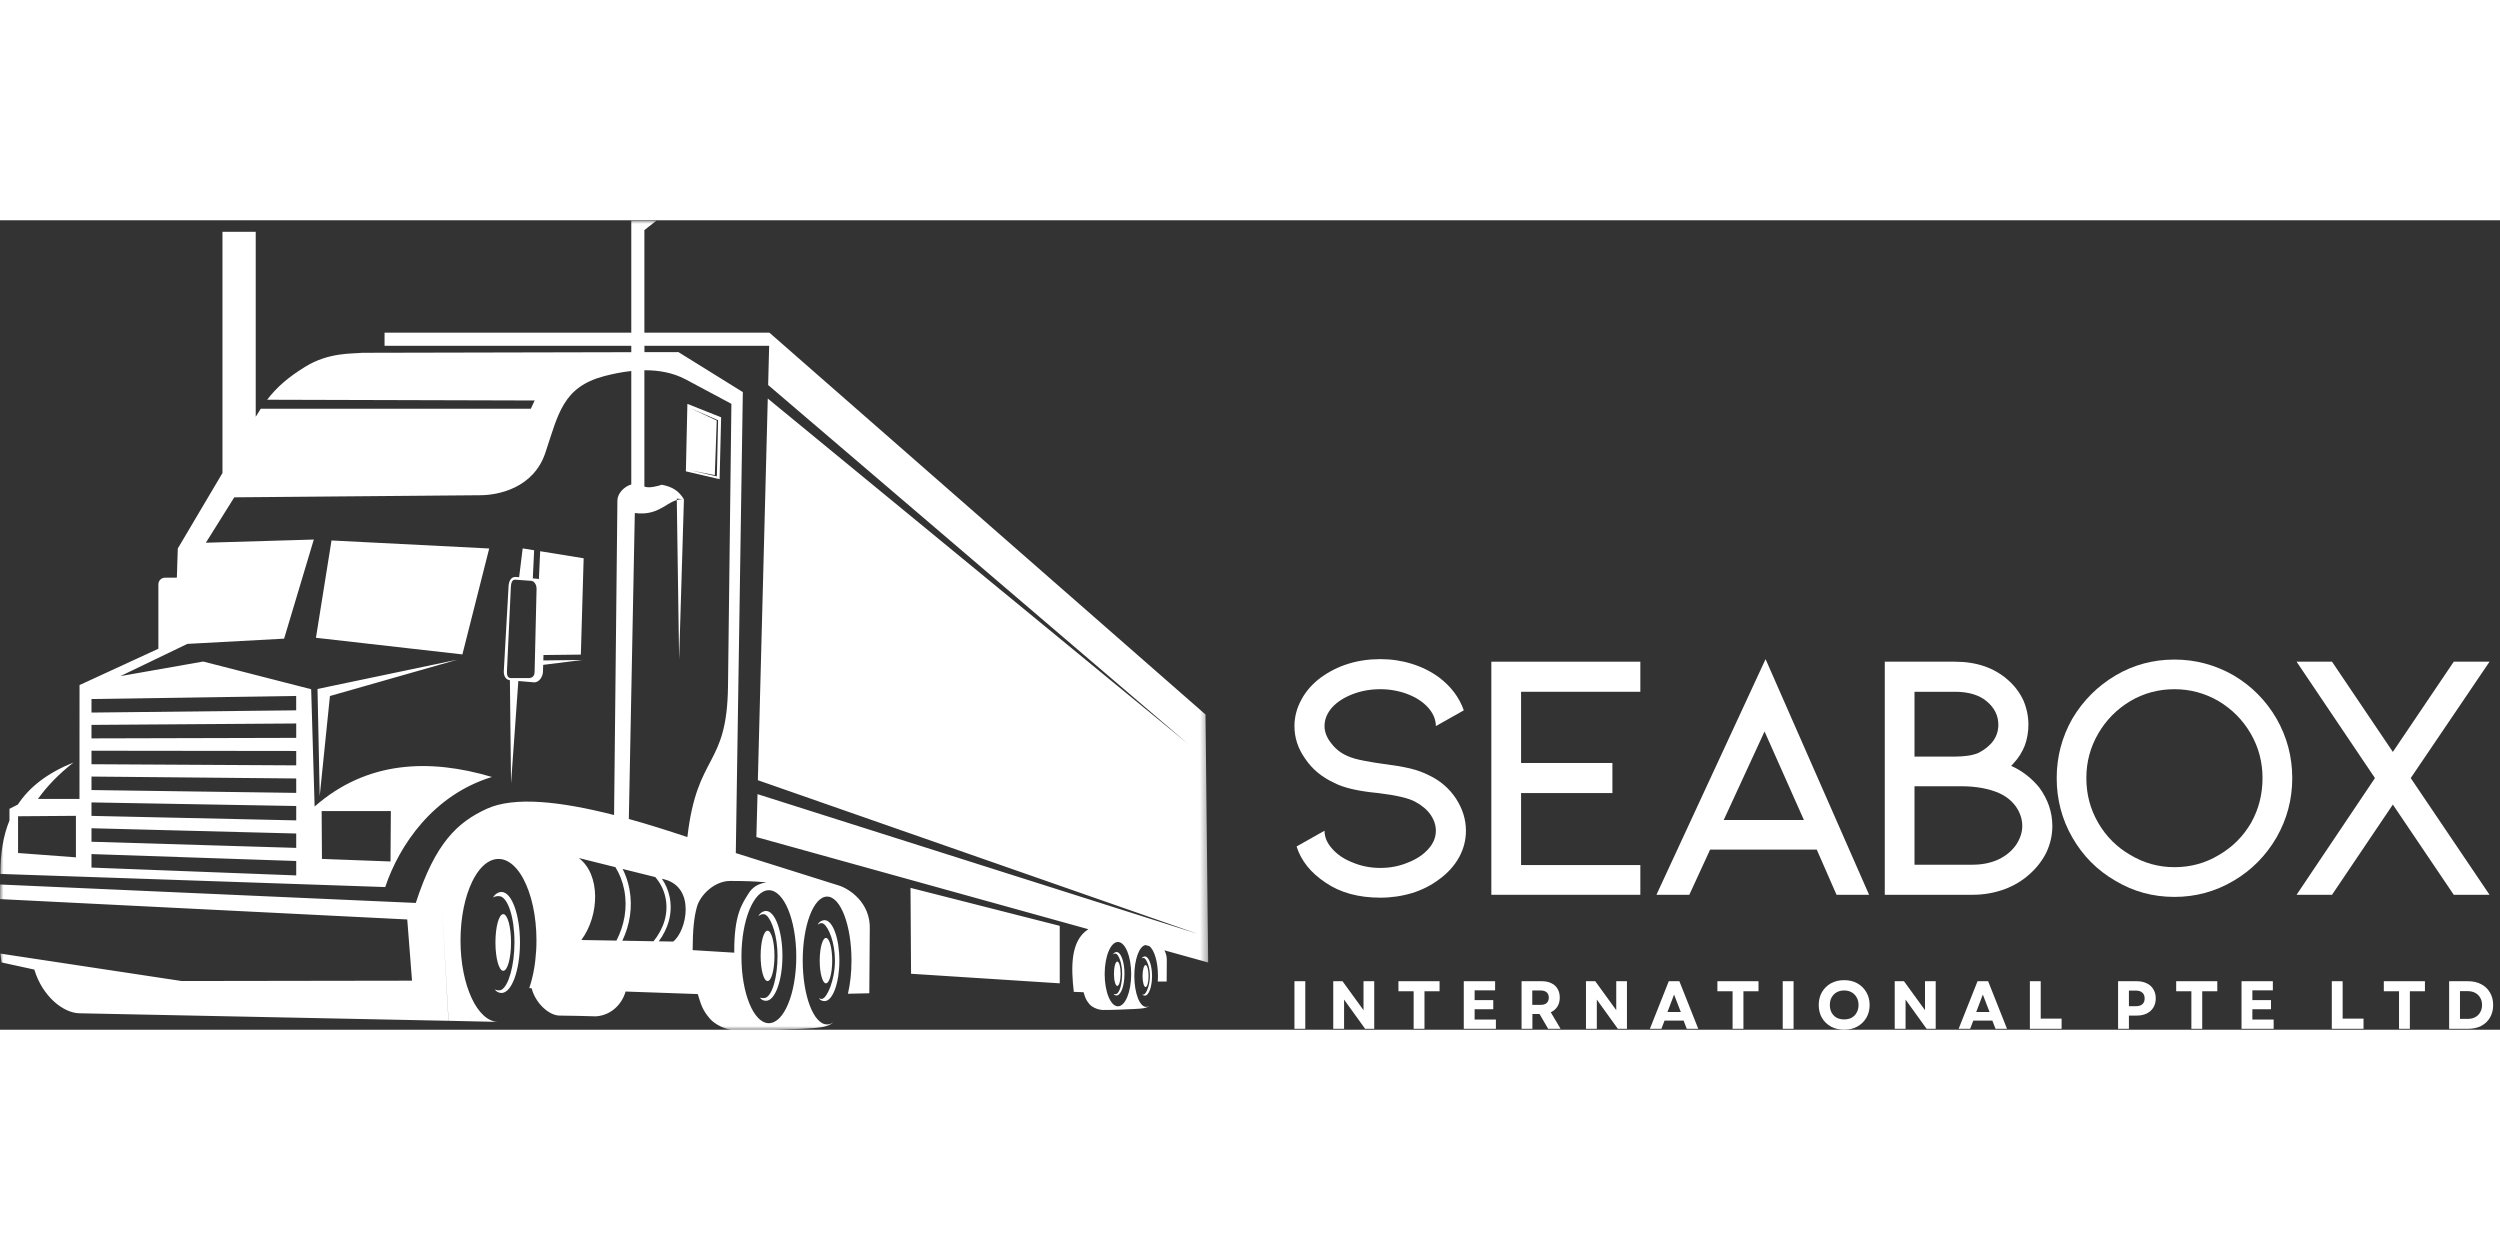 <svg width="200" height="100" viewBox="0 0 349 113" fill="none" xmlns="http://www.w3.org/2000/svg">
<rect x="0" y="0" width="349" height="113" fill="#333333" stroke="none"/>
<mask id="mask0_18_615" style="mask-type:luminance" maskUnits="userSpaceOnUse" x="0" y="0" width="169" height="113">
<path d="M0 0H168.657V113H0V0Z" fill="white"/>
</mask>
<g mask="url(#mask0_18_615)">
<path fill-rule="evenodd" clip-rule="evenodd" d="M156.065 100.751C157.084 100.751 157.914 102.763 157.914 105.239C157.914 107.721 157.084 109.732 156.065 109.732C155.041 109.732 154.212 107.721 154.212 105.239C154.212 102.763 155.041 100.751 156.065 100.751ZM159.824 102.771C160.378 102.771 160.826 103.996 160.826 105.503C160.826 107.014 160.378 108.24 159.824 108.24C159.693 108.24 159.526 108.195 159.456 108.046C159.508 108.073 159.596 108.117 159.693 108.081C160.009 107.967 160.527 106.834 160.527 105.494C160.527 104.26 160.097 103.254 159.772 103.026C159.614 102.92 159.491 102.986 159.363 103.083C159.456 102.872 159.657 102.771 159.824 102.771ZM155.872 102.152C156.483 102.152 156.978 103.509 156.978 105.187C156.978 106.86 156.483 108.218 155.872 108.218C155.727 108.218 155.556 108.161 155.459 108.002C155.534 108.042 155.722 108.046 155.815 108.024C156.298 107.892 156.649 106.605 156.649 105.174C156.649 103.878 156.272 102.793 155.92 102.468C155.74 102.297 155.529 102.367 155.358 102.494C155.463 102.284 155.683 102.152 155.872 102.152ZM155.972 103.483C156.232 103.483 156.443 104.247 156.443 105.187C156.443 106.127 156.232 106.886 155.972 106.886C155.718 106.886 155.507 106.127 155.507 105.187C155.507 104.247 155.718 103.483 155.972 103.483ZM159.921 103.97C160.154 103.97 160.343 104.66 160.343 105.503C160.343 106.351 160.154 107.041 159.921 107.041C159.689 107.041 159.5 106.351 159.5 105.503C159.5 104.66 159.689 103.97 159.921 103.97ZM127.108 93.196L147.939 98.497V106.522L127.183 105.187L127.108 93.196ZM107.33 93.521C109.447 93.521 111.16 97.681 111.16 102.806C111.16 107.928 109.447 112.087 107.33 112.087C105.218 112.087 103.505 107.928 103.505 102.806C103.505 97.681 105.218 93.521 107.33 93.521ZM67.427 90.148C67.454 90.122 67.481 90.096 67.507 90.07L67.427 90.148ZM70.006 93.767C71.433 93.767 72.588 96.925 72.588 100.821C72.588 104.712 71.433 107.87 70.006 107.87C69.672 107.87 69.299 107.699 69.052 107.375C69.321 107.502 69.734 107.568 70.006 107.423C71.003 106.886 71.82 104.01 71.82 100.794C71.82 97.299 70.915 94.676 69.857 94.378C69.589 94.304 69.052 94.352 68.811 94.567C69.048 94.093 69.575 93.767 70.006 93.767ZM115.108 97.703C116.25 97.703 117.177 100.233 117.177 103.351C117.177 106.474 116.25 109.004 115.108 109.004C114.836 109.004 114.489 108.911 114.344 108.6C114.454 108.656 114.634 108.745 114.832 108.674C115.486 108.446 116.558 106.1 116.558 103.334C116.558 100.772 115.666 98.704 114.999 98.234C114.673 98.006 114.414 98.151 114.151 98.344C114.344 97.914 114.762 97.703 115.108 97.703ZM106.934 96.42C108.199 96.42 109.227 99.227 109.227 102.692C109.227 106.153 108.199 108.96 106.934 108.96C106.636 108.96 106.28 108.841 106.083 108.516C106.24 108.591 106.632 108.604 106.816 108.556C107.817 108.284 108.543 105.626 108.543 102.67C108.543 99.991 107.765 97.751 107.04 97.075C106.667 96.723 106.228 96.868 105.872 97.132C106.096 96.697 106.548 96.42 106.934 96.42ZM107.15 99.174C107.686 99.174 108.116 100.746 108.116 102.692C108.116 104.634 107.686 106.206 107.15 106.206C106.614 106.206 106.184 104.634 106.184 102.692C106.184 100.746 106.614 99.174 107.15 99.174ZM115.302 100.184C115.785 100.184 116.176 101.603 116.176 103.351C116.176 105.104 115.785 106.522 115.302 106.522C114.823 106.522 114.432 105.104 114.432 103.351C114.432 101.603 114.823 100.184 115.302 100.184ZM70.252 96.864C70.854 96.864 71.341 98.634 71.341 100.821C71.341 103.004 70.854 104.774 70.252 104.774C69.65 104.774 69.163 103.004 69.163 100.821C69.163 98.634 69.65 96.864 70.252 96.864ZM62.605 111.757L61.683 95.463L62.622 111.757H62.605ZM44.633 80.367L44.325 65.43L63.865 61.336L46.06 66.413L44.633 80.367ZM95.476 38.954L94.478 38.857L94.804 61.336L95.476 38.954ZM72.966 45.806L74.565 46.065L74.38 49.991L74.951 50.044C75.048 50.048 75.14 50.07 75.228 50.097L75.408 46.201L81.478 47.185L81.087 60.633L75.87 60.691L75.848 61.446L81.316 61.38L75.83 62.065L75.799 63.027C75.782 63.717 75.237 64.599 74.468 64.498L72.36 64.318L71.341 78.606L71.183 64.213C70.498 64.116 70.295 63.493 70.335 62.843L70.995 51.107C71.029 50.47 71.275 49.723 72.061 49.794L72.47 49.829L72.966 45.806ZM100.246 27.912L96.376 26.23L100.057 27.96L99.788 35.572L96.433 34.918L100.074 35.752L100.246 27.912ZM100.671 27.504L95.959 25.633L95.748 35.049L100.456 36.143L100.671 27.504ZM71.93 50.176L74.152 50.334C74.583 50.365 74.921 50.874 74.903 51.485L74.631 63.067C74.617 63.677 74.253 63.901 73.827 63.906L71.323 63.91C70.897 63.91 70.744 63.559 70.77 62.948L71.315 51.212C71.341 50.602 71.504 50.145 71.93 50.176ZM44.901 82.475H54.563L54.515 89.511L44.944 89.155L44.901 82.475ZM12.772 74.051L41.352 74.086V76.094L12.772 75.936V74.051ZM12.772 77.657L41.352 77.925V79.937L12.772 79.541V77.657ZM12.772 81.267L41.352 81.768V83.775L12.772 83.147V81.267ZM12.772 84.873L41.352 85.607V87.614L12.772 86.758V84.873ZM12.772 88.479L41.352 89.445V91.458L12.772 90.364V88.479ZM12.772 66.835L41.347 66.405V68.412L12.772 68.724V66.835ZM12.772 70.445L41.352 70.248V72.255L12.772 72.329V70.445ZM10.598 88.936L2.521 88.33V83.2L10.598 83.139V88.936ZM91.966 100.659C93.288 98.875 93.96 96.666 93.464 94.382C93.266 93.473 92.902 92.647 92.397 91.923L92.704 91.997C97.158 93.105 95.871 99.209 93.978 100.694L91.966 100.659ZM86.88 100.571C87.917 98.392 88.352 95.893 87.86 93.328C87.671 92.327 87.346 91.4 86.92 90.557L91.479 91.69C92.159 92.485 92.656 93.429 92.889 94.509C93.38 96.767 92.626 98.937 91.233 100.65L86.88 100.571ZM80.802 89.033L85.914 90.306C86.494 91.251 86.92 92.318 87.148 93.504C87.632 96.021 87.139 98.459 86.055 100.557L81.158 100.474C83.722 97 83.841 91.321 80.802 89.033ZM96.692 101.888C96.71 99.024 96.877 97.321 97.294 95.836C97.773 94.145 99.776 92.226 101.936 92.23C103.943 92.234 105.371 92.274 106.996 92.428C105.314 92.669 104.712 93.618 104.396 94.137C103.597 95.45 102.459 96.956 102.503 102.244L96.692 101.888ZM44.106 58.284L46.279 44.699L68.293 45.819L64.551 60.607L44.106 58.284ZM168.661 103.614L168.289 68.996L107.413 15.693H89.955V1.371L91.646 0.044H88.127V15.693H53.684V17.525H88.127V18.416L50.562 18.5C49.161 18.654 45.884 18.408 42.564 20.476C40.249 21.917 38.69 23.235 37.293 25.053L74.639 25.158L74.104 26.305H36.402C36.169 26.66 35.936 27.038 35.699 27.433V1.612H31.057V35.282L24.82 45.819L24.688 49.895H23.028C22.523 49.895 22.11 50.307 22.11 50.813V59.812L11.103 64.885L11.095 80.78L5.297 80.784C6.553 79.014 8.222 77.284 10.269 75.689C6.61 77.165 4.102 79.115 2.49 81.566L1.322 82.159V83.789C0.435 85.949 0.053 88.431 0.053 91.251L53.777 93.083C55.766 87.17 60.51 80.209 68.675 77.714C59.983 75.136 51.252 75.413 43.921 81.838L43.438 65.465L28.364 61.6L16.804 63.638L26.155 59.136L39.661 58.407L43.807 44.571L28.738 45.015L32.704 38.677L67.129 38.383C69.575 38.361 74.49 37.386 76.133 32.454C77.952 27.007 78.575 23.292 84.329 21.763C85.453 21.469 86.753 21.188 88.127 21.043V36.881C87.148 37.157 86.239 38.106 86.191 39.042L85.725 83.029C78.184 81.101 71.771 80.407 67.942 82.163C63.861 84.039 60.765 86.907 58.046 95.3L0.013 92.727L0 94.764L56.852 97.606L57.519 106.153L25.36 106.202L0.053 102.371L0.211 103.606L4.792 104.603C5.925 108.367 8.854 110.659 11.064 110.703L62.605 111.753L69.585 111.907C66.659 111.907 64.287 106.812 64.287 100.536C64.287 97.325 64.907 94.426 65.904 92.357C65.935 92.296 65.961 92.239 65.991 92.182L65.996 92.173C66.053 92.055 66.114 91.94 66.176 91.826L66.18 91.818C66.211 91.764 66.246 91.707 66.277 91.655V91.651C66.308 91.602 66.334 91.558 66.361 91.514L66.387 91.47L66.453 91.365L66.484 91.312C66.514 91.273 66.54 91.229 66.567 91.189L66.589 91.158C66.611 91.124 66.637 91.088 66.659 91.053L66.703 90.996L66.765 90.908L66.8 90.86C66.826 90.825 66.852 90.794 66.874 90.763L66.914 90.715L66.98 90.631L67.033 90.57L67.089 90.5L67.142 90.442L67.208 90.372L67.26 90.311L67.314 90.258C67.34 90.237 67.362 90.21 67.383 90.188L67.427 90.144C67.454 90.122 67.481 90.096 67.511 90.07L67.546 90.034C67.577 90.012 67.604 89.986 67.63 89.964L67.66 89.937C67.691 89.911 67.722 89.889 67.749 89.863L67.783 89.837C67.814 89.815 67.845 89.788 67.876 89.766L67.902 89.748C67.933 89.726 67.964 89.704 67.998 89.682L68.029 89.66C68.06 89.639 68.091 89.621 68.121 89.604L68.153 89.582C68.183 89.564 68.214 89.547 68.249 89.529L68.276 89.511C68.306 89.494 68.341 89.477 68.376 89.459L68.398 89.45C68.433 89.432 68.473 89.415 68.508 89.397L68.525 89.388C68.565 89.371 68.6 89.358 68.64 89.344L68.653 89.336C68.692 89.322 68.732 89.31 68.767 89.296L68.785 89.292C68.825 89.278 68.864 89.266 68.899 89.257L68.917 89.252C68.956 89.239 68.996 89.231 69.035 89.221L69.048 89.217C69.088 89.209 69.127 89.204 69.171 89.195L69.185 89.191C69.229 89.187 69.268 89.177 69.312 89.173H69.316C69.36 89.169 69.404 89.165 69.448 89.165H69.457C69.501 89.16 69.545 89.16 69.589 89.16C69.633 89.16 69.676 89.16 69.72 89.165H69.73C69.773 89.169 69.812 89.169 69.857 89.173H69.865C69.909 89.177 69.949 89.187 69.988 89.191L70.001 89.195C70.046 89.199 70.085 89.209 70.124 89.217H70.133C70.177 89.226 70.217 89.239 70.261 89.248H70.265C70.309 89.261 70.353 89.274 70.392 89.288L70.401 89.292C70.44 89.305 70.48 89.318 70.52 89.332L70.537 89.34C70.573 89.354 70.612 89.371 70.651 89.384L70.661 89.393C70.7 89.41 70.739 89.428 70.779 89.445L70.788 89.45C70.828 89.472 70.866 89.489 70.906 89.511L70.915 89.516L70.919 89.52C70.959 89.543 70.995 89.564 71.033 89.586L71.051 89.595C71.086 89.617 71.122 89.639 71.156 89.666L71.174 89.678C71.214 89.7 71.249 89.726 71.284 89.753L71.293 89.757C71.328 89.788 71.367 89.815 71.403 89.845L71.411 89.849L71.416 89.854C71.455 89.885 71.49 89.915 71.53 89.946L71.538 89.951C71.574 89.982 71.609 90.012 71.644 90.043L71.662 90.064C71.697 90.096 71.732 90.126 71.763 90.157L71.776 90.17C71.811 90.201 71.846 90.237 71.877 90.271L71.89 90.285C71.925 90.32 71.96 90.355 71.991 90.394L72.013 90.416C72.043 90.451 72.079 90.491 72.114 90.531L72.119 90.539C72.154 90.579 72.189 90.618 72.22 90.658L72.232 90.675C72.264 90.715 72.294 90.754 72.325 90.79L72.347 90.816C72.377 90.86 72.409 90.899 72.439 90.943L72.448 90.957C72.483 91.001 72.514 91.049 72.549 91.097L72.562 91.11C72.593 91.158 72.624 91.202 72.654 91.251L72.668 91.273C72.698 91.317 72.729 91.365 72.755 91.409L72.769 91.431C72.795 91.474 72.825 91.523 72.856 91.571L72.869 91.598C72.896 91.646 72.927 91.695 72.953 91.743L72.966 91.769C72.997 91.818 73.023 91.87 73.054 91.923V91.927C74.179 94.014 74.89 97.092 74.89 100.531C74.89 101.488 74.833 102.42 74.728 103.307C74.718 103.417 74.701 103.522 74.688 103.632L74.684 103.676V103.685L74.675 103.737C74.657 103.865 74.639 103.988 74.622 104.111L74.579 104.374L74.573 104.41L74.569 104.427L74.561 104.475L74.556 104.515L74.552 104.528L74.543 104.581L74.512 104.734L74.503 104.787L74.477 104.941L74.464 104.989L74.46 105.024L74.455 105.042L74.446 105.09L74.424 105.191L74.416 105.227V105.244L74.402 105.293L74.398 105.327L74.394 105.345L74.38 105.394L74.372 105.442L74.358 105.49L74.35 105.525V105.543L74.336 105.591L74.328 105.621L74.323 105.639L74.314 105.688L74.306 105.718L74.301 105.736L74.288 105.784L74.284 105.815L74.279 105.832L74.266 105.881L74.257 105.911L74.253 105.929L74.239 105.977L74.235 106.008L74.231 106.026L74.218 106.074L74.209 106.105L74.205 106.122L74.191 106.17L74.183 106.197L74.179 106.219L74.165 106.263L74.161 106.293L74.152 106.311L74.139 106.359L74.134 106.386L74.126 106.408L74.112 106.452L74.108 106.478L74.1 106.5L74.086 106.544C74.024 106.768 73.954 106.988 73.884 107.198V107.194L74.213 107.208C74.776 109.364 76.673 110.993 78.07 111.024C79.756 111.059 81.478 111.064 83.161 111.13C83.231 111.134 83.296 111.13 83.354 111.116C85.202 110.945 86.757 109.605 87.337 107.668L97.408 108.02C97.861 109.443 97.996 110.163 99.112 111.472C99.701 112.166 101.26 113.111 103.039 113.145C104.993 113.181 109.987 112.97 112.073 112.864C114.283 112.755 115.605 112.658 116.347 111.955C116.066 112.157 115.771 112.262 115.464 112.262C113.585 112.262 112.06 108.266 112.06 103.338C112.06 98.41 113.585 94.413 115.464 94.413C117.344 94.413 118.868 98.41 118.868 103.338C118.868 105.038 118.688 106.623 118.372 107.976L121.354 107.91L121.42 99.038C121.582 95.191 118.446 93.288 117.142 92.88L102.718 88.339L103.698 23.986L94.707 18.403L89.963 18.412V17.52H107.374L107.233 22.997L165.855 73.098L107.181 24.886L105.797 78.167L167.19 99.613L105.749 80.112L105.591 86.104L151.936 98.968C149.415 100.557 149.512 104.304 149.902 107.713L151.264 107.761C151.484 108.451 151.55 108.801 152.09 109.434C152.376 109.768 153.131 110.225 153.991 110.243C154.936 110.259 157.352 110.159 158.362 110.106C159.434 110.054 160.071 110.005 160.431 109.667C160.294 109.764 160.149 109.816 160.005 109.816C159.091 109.816 158.353 107.88 158.353 105.494C158.353 103.184 159.047 101.295 159.921 101.181L160.431 101.321C161.133 101.818 161.652 103.501 161.652 105.494C161.652 105.762 161.643 106.021 161.625 106.276H162.864L162.886 103.417C162.913 102.819 162.772 102.323 162.552 101.915L168.661 103.614ZM102.103 25.624L101.629 65.061C101.493 76.471 97.312 74.284 95.959 86.108C93.157 85.168 90.412 84.306 87.785 83.578L88.62 40.869C92.357 41.365 93.231 38.761 95.476 38.954C94.768 37.768 93.829 37.188 92.375 36.92C91.852 37.109 90.609 37.439 89.955 37.175V20.937C91.905 20.924 93.921 21.254 95.739 22.224L102.103 25.624Z" fill="white"/>
</g>
<path d="M204.645 85.217C204.645 86.52 204.327 87.751 203.694 88.916C203.028 90.114 202.094 91.146 200.899 92.008C199.796 92.84 198.547 93.477 197.153 93.911C195.717 94.345 194.233 94.565 192.705 94.565C189.637 94.565 187.083 93.863 185.046 92.46C182.983 91.098 181.636 89.415 181.002 87.417L184.903 85.217C184.903 86.115 185.266 86.963 185.997 87.763C186.702 88.565 187.653 89.198 188.852 89.665C190.047 90.165 191.331 90.414 192.705 90.414C194.067 90.414 195.348 90.165 196.546 89.665C197.742 89.198 198.693 88.565 199.401 87.763C200.096 86.995 200.447 86.145 200.447 85.217C200.447 84.451 200.198 83.701 199.698 82.97C199.199 82.265 198.479 81.661 197.545 81.162C196.618 80.662 194.899 80.264 192.396 79.961C189.595 79.699 187.532 79.218 186.2 78.51C184.502 77.719 183.17 76.604 182.204 75.168C181.205 73.765 180.705 72.248 180.705 70.613C180.705 69.314 181.038 68.065 181.704 66.866C182.337 65.701 183.238 64.687 184.404 63.822C186.764 62.119 189.533 61.265 192.705 61.265C194.233 61.265 195.696 61.485 197.093 61.919C198.497 62.356 199.763 62.99 200.899 63.822C202.564 65.082 203.712 66.614 204.348 68.413L200.447 70.613C200.447 69.718 200.096 68.871 199.401 68.068C198.693 67.268 197.742 66.635 196.546 66.165C195.315 65.698 194.037 65.463 192.705 65.463C191.302 65.463 189.999 65.698 188.804 66.165C187.597 66.635 186.646 67.253 185.95 68.02C185.251 68.823 184.903 69.685 184.903 70.613C184.903 71.416 185.204 72.201 185.807 72.968C186.402 73.77 187.151 74.368 188.055 74.764C188.617 75.034 189.434 75.269 190.505 75.465C191.566 75.665 192.384 75.798 192.955 75.869C194.516 76.069 195.797 76.283 196.796 76.512C197.795 76.75 198.711 77.082 199.543 77.511C201.081 78.248 202.314 79.316 203.242 80.71C204.176 82.146 204.645 83.647 204.645 85.217Z" fill="white"/>
<path d="M208.191 61.623H228.992V65.821H212.342V75.763H225.091V79.961H212.342V90.011H228.992V94.162H208.191V61.623Z" fill="white"/>
<path d="M253.62 87.857H238.731L235.829 94.161H231.238L246.473 61.265L260.923 94.161H256.38L253.62 87.857ZM251.825 83.719L246.331 71.362L240.633 83.719H251.825Z" fill="white"/>
<path d="M286.508 84.564C286.508 85.801 286.241 87.002 285.712 88.168C285.146 89.333 284.361 90.365 283.357 91.26C282.325 92.196 281.127 92.912 279.765 93.412C278.362 93.911 276.893 94.162 275.365 94.162H263.115V61.623H272.915C275.95 61.623 278.433 62.488 280.36 64.215C281.263 65.018 281.965 65.951 282.464 67.022C282.931 68.116 283.167 69.252 283.167 70.424C283.167 71.422 283 72.385 282.667 73.313C282.292 74.25 281.793 75.05 281.169 75.715L280.764 76.168C282.262 76.834 283.562 77.833 284.665 79.165C285.893 80.83 286.508 82.631 286.508 84.564ZM267.265 74.871H272.82C274.247 74.871 275.358 74.705 276.162 74.371C278.032 73.406 278.968 72.088 278.968 70.424C278.968 69.157 278.433 68.069 277.363 67.165C276.298 66.27 274.818 65.821 272.915 65.821H267.265V74.871ZM275.365 89.963C276.726 89.963 277.946 89.713 279.016 89.214C280.045 88.714 280.862 88.034 281.465 87.168C282.028 86.297 282.31 85.429 282.31 84.564C282.31 83.63 282.028 82.744 281.465 81.912C280.895 81.079 280.092 80.431 279.063 79.961C277.594 79.328 275.828 79.01 273.759 79.01H267.265V89.963H275.365Z" fill="white"/>
<path d="M317.799 86.169C316.3 88.731 314.302 90.744 311.805 92.21C309.266 93.709 306.515 94.458 303.551 94.458C300.554 94.458 297.807 93.709 295.309 92.21C292.77 90.744 290.769 88.731 289.303 86.169C287.844 83.632 287.115 80.864 287.115 77.867C287.115 74.903 287.844 72.135 289.303 69.566C290.808 67.039 292.827 65.023 295.357 63.525C297.854 62.059 300.584 61.325 303.551 61.325C306.483 61.325 309.236 62.059 311.805 63.525C314.332 65.023 316.33 67.039 317.799 69.566C319.265 72.135 319.999 74.903 319.999 77.867C319.999 80.835 319.265 83.6 317.799 86.169ZM314.207 71.671C313.104 69.769 311.603 68.252 309.7 67.116C307.803 66.016 305.754 65.463 303.551 65.463C301.321 65.463 299.273 66.016 297.403 67.116C295.506 68.252 294.007 69.769 292.907 71.671C291.804 73.568 291.254 75.631 291.254 77.867C291.254 80.136 291.804 82.217 292.907 84.111C294.007 86.014 295.506 87.513 297.403 88.607C299.305 89.742 301.354 90.308 303.551 90.308C305.817 90.308 307.886 89.742 309.759 88.607C311.653 87.513 313.151 86.014 314.255 84.111C315.316 82.217 315.848 80.136 315.848 77.867C315.848 75.631 315.301 73.568 314.207 71.671Z" fill="white"/>
<path d="M342.544 61.623H347.539L336.538 77.868L347.539 94.162H342.544L334.041 81.567L325.549 94.162H320.602L331.543 77.868L320.602 61.623H325.549L334.041 74.217L342.544 61.623Z" fill="white"/>
<path d="M180.705 112.87V106.227H182.218V112.87H180.705Z" fill="white"/>
<path d="M186.121 112.87V106.227H187.413L190.347 110.269V106.227H191.842V112.87H190.569L187.634 108.792V112.87H186.121Z" fill="white"/>
<path d="M197.345 112.87V107.63H195.223V106.227H200.962V107.63H198.858V112.87H197.345Z" fill="white"/>
<path d="M204.344 112.87V106.227H208.717V107.501H205.857V108.866H208.459V110.14H205.857V111.579H208.828V112.87H204.344Z" fill="white"/>
<path d="M212.41 112.87V106.227H215.252C215.755 106.227 216.193 106.319 216.562 106.504C216.941 106.68 217.231 106.937 217.43 107.279C217.637 107.625 217.743 108.036 217.743 108.516C217.743 108.995 217.633 109.415 217.411 109.77C217.19 110.117 216.881 110.38 216.488 110.564L217.854 112.87H216.119L214.92 110.804H213.923V112.87H212.41ZM213.905 109.53H215.049C215.427 109.53 215.718 109.448 215.916 109.272C216.11 109.087 216.212 108.838 216.212 108.516C216.212 108.197 216.11 107.953 215.916 107.777C215.718 107.607 215.427 107.519 215.049 107.519H213.905V109.53Z" fill="white"/>
<path d="M221.402 112.87V106.227H222.694L225.629 110.269V106.227H227.123V112.87H225.85L222.916 108.792V112.87H221.402Z" fill="white"/>
<path d="M230.324 112.87L232.963 106.227H234.44L237.078 112.87H235.472L235.03 111.727H232.372L231.929 112.87H230.324ZM232.779 110.527H234.642L233.701 108.091L232.779 110.527Z" fill="white"/>
<path d="M241.87 112.87V107.63H239.748V106.227H245.487V107.63H243.383V112.87H241.87Z" fill="white"/>
<path d="M248.869 112.87V106.227H250.382V112.87H248.869Z" fill="white"/>
<path d="M257.44 113C256.748 113 256.134 112.853 255.595 112.557C255.064 112.262 254.644 111.856 254.339 111.339C254.044 110.823 253.896 110.227 253.896 109.549C253.896 108.876 254.044 108.276 254.339 107.76C254.644 107.233 255.064 106.818 255.595 106.523C256.134 106.227 256.748 106.08 257.44 106.08C258.141 106.08 258.755 106.227 259.286 106.523C259.811 106.818 260.231 107.233 260.54 107.76C260.845 108.276 261.001 108.876 261.001 109.549C261.001 110.227 260.845 110.823 260.54 111.339C260.231 111.856 259.811 112.262 259.286 112.557C258.755 112.853 258.141 113 257.44 113ZM255.447 109.549C255.447 109.946 255.525 110.296 255.687 110.601C255.858 110.91 256.092 111.15 256.388 111.32C256.692 111.482 257.043 111.56 257.44 111.56C257.846 111.56 258.196 111.482 258.492 111.32C258.796 111.15 259.031 110.91 259.193 110.601C259.364 110.296 259.451 109.946 259.451 109.549C259.451 109.143 259.364 108.792 259.193 108.497C259.031 108.193 258.796 107.953 258.492 107.777C258.196 107.607 257.846 107.519 257.44 107.519C257.043 107.519 256.692 107.607 256.388 107.777C256.092 107.953 255.858 108.193 255.687 108.497C255.525 108.792 255.447 109.143 255.447 109.549Z" fill="white"/>
<path d="M264.504 112.87V106.227H265.795L268.73 110.269V106.227H270.224V112.87H268.951L266.017 108.792V112.87H264.504Z" fill="white"/>
<path d="M273.426 112.87L276.065 106.227H277.541L280.18 112.87H278.575L278.132 111.727H275.475L275.032 112.87H273.426ZM275.88 110.527H277.744L276.803 108.091L275.88 110.527Z" fill="white"/>
<path d="M283.371 112.87V106.227H284.884V111.45H287.8V112.87H283.371Z" fill="white"/>
<path d="M295.684 112.87V106.227H298.285C298.825 106.227 299.291 106.329 299.688 106.523C300.08 106.707 300.389 106.984 300.61 107.353C300.832 107.713 300.943 108.138 300.943 108.627C300.943 109.106 300.832 109.53 300.61 109.9C300.389 110.259 300.08 110.536 299.688 110.73C299.291 110.929 298.825 111.025 298.285 111.025H297.197V112.87H295.684ZM297.197 109.715H298.174C298.567 109.715 298.866 109.623 299.079 109.438C299.286 109.254 299.392 108.986 299.392 108.627C299.392 108.285 299.286 108.017 299.079 107.833C298.866 107.639 298.567 107.537 298.174 107.537H297.197V109.715Z" fill="white"/>
<path d="M305.916 112.87V107.63H303.795V106.227H309.534V107.63H307.43V112.87H305.916Z" fill="white"/>
<path d="M312.916 112.87V106.227H317.29V107.501H314.43V108.866H317.031V110.14H314.43V111.579H317.401V112.87H312.916Z" fill="white"/>
<path d="M325.52 112.87V106.227H327.032V111.45H329.948V112.87H325.52Z" fill="white"/>
<path d="M334.904 112.87V107.63H332.781V106.227H338.52V107.63H336.416V112.87H334.904Z" fill="white"/>
<path d="M341.9 112.87V106.227H344.539C345.241 106.227 345.855 106.371 346.384 106.651C346.91 106.924 347.317 107.311 347.602 107.814C347.898 108.308 348.045 108.884 348.045 109.549C348.045 110.213 347.898 110.799 347.602 111.302C347.317 111.796 346.91 112.183 346.384 112.465C345.855 112.737 345.241 112.87 344.539 112.87H341.9ZM343.413 111.487H344.502C344.894 111.487 345.241 111.408 345.536 111.247C345.84 111.09 346.076 110.859 346.237 110.564C346.408 110.269 346.495 109.932 346.495 109.549C346.495 109.157 346.408 108.82 346.237 108.534C346.076 108.239 345.84 108.013 345.536 107.852C345.241 107.695 344.89 107.612 344.484 107.612H343.413V111.487Z" fill="white"/>
</svg>
